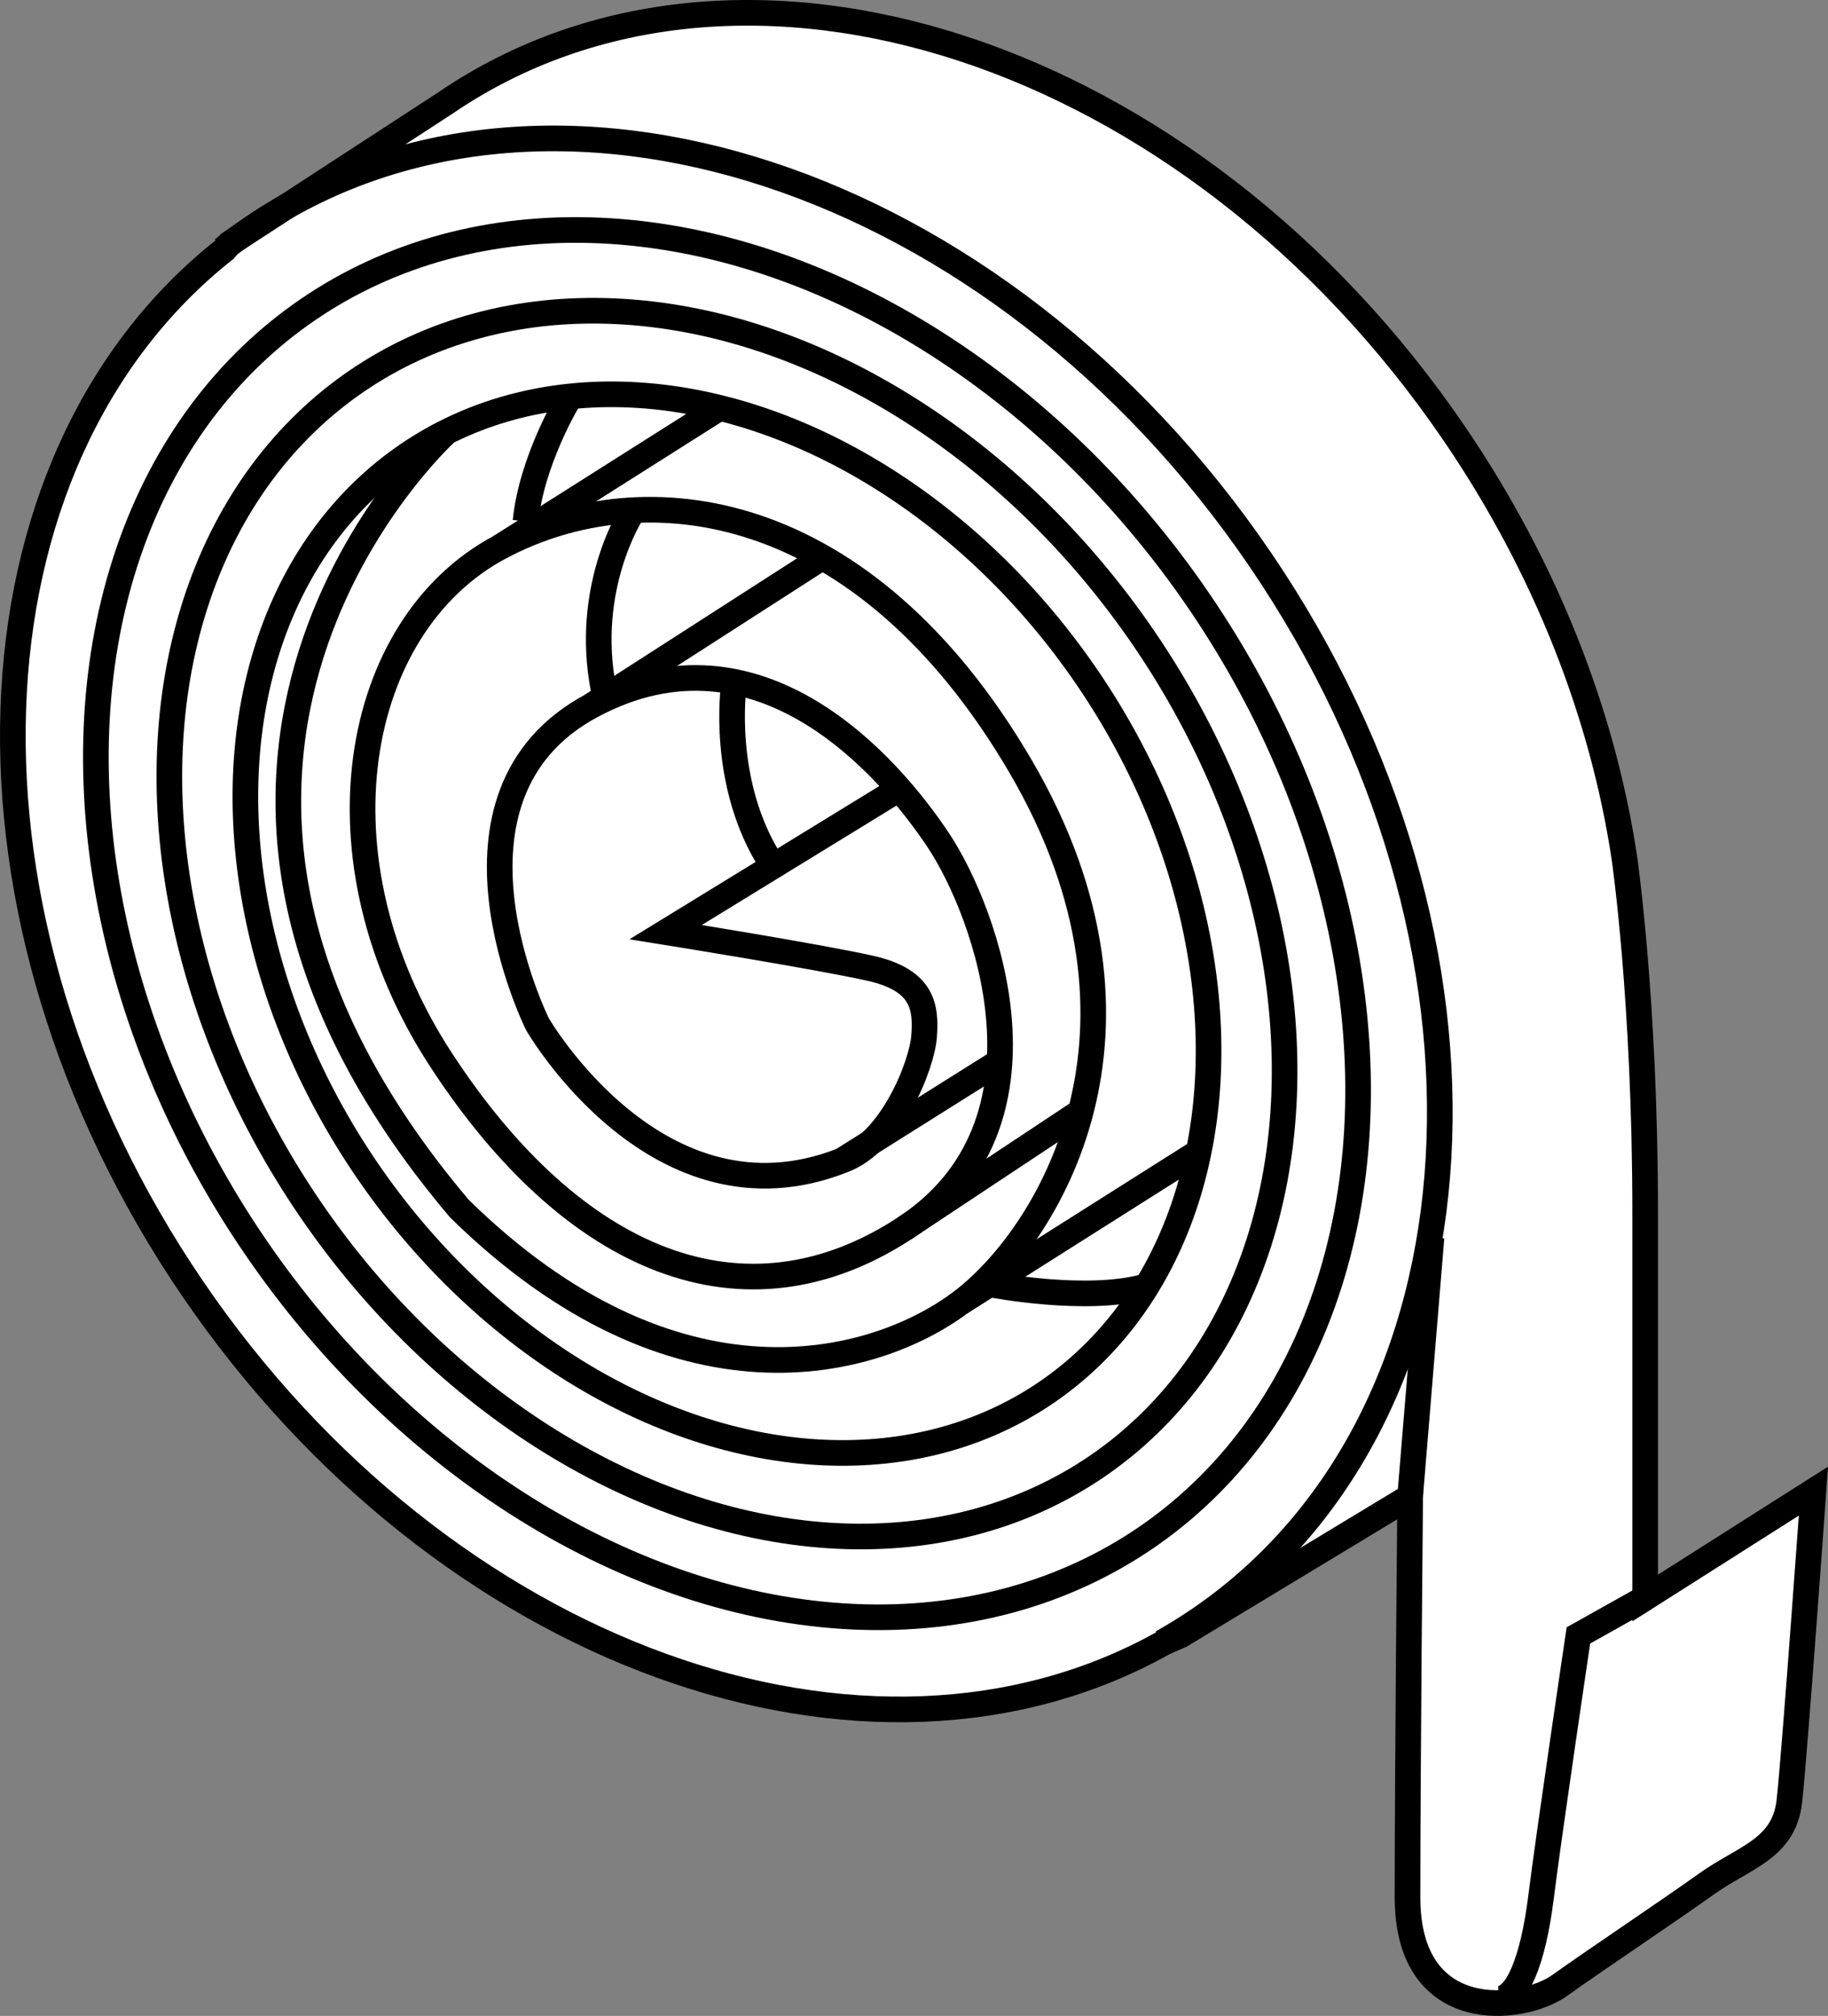 <?xml version="1.0" encoding="iso-8859-1"?>
<!-- Generator: Adobe Illustrator 28.1.0, SVG Export Plug-In . SVG Version: 6.00 Build 0)  -->
<svg version="1.1" id="image_1_" xmlns="http://www.w3.org/2000/svg" xmlns:xlink="http://www.w3.org/1999/xlink" x="0px" y="0px"
	 width="57.04px" height="62.878px" viewBox="0 0 57.04 62.878" enable-background="new 0 0 57.04 62.878"
	 xml:space="preserve">
<rect x="0" y="0" width="57.04" height="62.878" fill="#808080" stroke="none"/>
<path fill="#FFFFFF" stroke="#000000" stroke-width="0.8" stroke-miterlimit="10" d="M36.835,51.01l7.167-4.333
	c0,0-0.083,8.5-0.083,12.5s3.583,3.583,4.75,2.75c1.167-0.833,3.417-2.333,4.583-3.167
	c1.167-0.833,2.417-1.083,2.583-2.583c0.167-1.5,0.75-9.667,0.75-9.667l-5.25,3.333c0,0,0-5.333,0-12
	s-0.651-11.098-0.651-11.098c-0.667-4.425-2.425-8.995-5.3-13.215C37.218,1.547,23.127-3.076,13.911,3.204
	L7.168,7.593L7.013,7.78c-8.365,6.609-8.897,20.827-1.005,32.409c7.829,11.49,21.107,16.213,30.311,11.046
	L36.835,51.01z"/>
<path fill="none" stroke="#000000" stroke-width="0.8" stroke-miterlimit="10" d="M36.256,51.235
	c0.395-0.222,0.782-0.462,1.161-0.72c9.216-6.28,10.069-21.085,1.903-33.068S17.065,0.841,7.848,7.121
	C7.54,7.331,7.24,7.551,6.95,7.78"/>
<ellipse transform="matrix(0.826 -0.563 0.563 0.826 -12.287 17.783)" fill="none" stroke="#000000" stroke-width="0.8" stroke-miterlimit="10" cx="22.696" cy="28.818" rx="17.843" ry="23.199"/>
<ellipse transform="matrix(0.826 -0.563 0.563 0.826 -12.287 17.783)" fill="none" stroke="#000000" stroke-width="0.8" stroke-miterlimit="10" cx="22.696" cy="28.818" rx="15.765" ry="20.498"/>
<ellipse transform="matrix(0.826 -0.563 0.563 0.826 -12.287 17.783)" fill="none" stroke="#000000" stroke-width="0.8" stroke-miterlimit="10" cx="22.696" cy="28.818" rx="13.616" ry="17.703"/>
<line fill="none" stroke="#000000" stroke-width="0.8" stroke-miterlimit="10" x1="44.001" y1="46.677" x2="44.668" y2="38.593"/>
<path fill="none" stroke="#000000" stroke-width="0.8" stroke-miterlimit="10" d="M51.335,49.843l-2.083,1.167
	c0,0-0.917,6.167-1.167,8.167s-0.75,3.167-1.333,3.167"/>
<path fill="none" stroke="#000000" stroke-width="0.8" stroke-miterlimit="10" d="M13.897,13.51
	c0,0-11.312,10.312,0.438,24.188c6.75,6.625,12.938,4.938,15.625,2.938s6.75-8.438,1.875-16.75s-11.688-9.25-16.25-6.812
	s-5.938,9.688-1.812,16s9.438,8.5,14.438,5.25s2.562-9.875,1.062-12.125s-5.562-7-10.812-4.188
	s-1.688,9.938-1.688,9.938s3.75,6.5,9.5,4.25c1.562-0.562,2.5-3,2.562-3.875s0-1.75-1.688-2.125s-6.375-1.125-6.375-1.125
	l7.175-4.4"/>
<line fill="none" stroke="#000000" stroke-width="0.8" stroke-miterlimit="10" x1="15.585" y1="17.073" x2="22.397" y2="12.76"/>
<line fill="none" stroke="#000000" stroke-width="0.8" stroke-miterlimit="10" x1="18.46" y1="22.01" x2="25.46" y2="17.51"/>
<line fill="none" stroke="#000000" stroke-width="0.8" stroke-miterlimit="10" x1="26.272" y1="36.198" x2="31.147" y2="33.135"/>
<line fill="none" stroke="#000000" stroke-width="0.8" stroke-miterlimit="10" x1="28.21" y1="38.323" x2="33.585" y2="34.76"/>
<line fill="none" stroke="#000000" stroke-width="0.8" stroke-miterlimit="10" x1="29.96" y1="40.635" x2="37.272" y2="36.01"/>
<path fill="none" stroke="#000000" stroke-width="0.8" stroke-miterlimit="10" d="M30.96,40.073c0,0,2.938,0.562,4.75,0.062"
	/>
<path fill="none" stroke="#000000" stroke-width="0.8" stroke-miterlimit="10" d="M17.71,12.51c0,0-1.125,1.875-1.312,3.75"/>
<path fill="none" stroke="#000000" stroke-width="0.8" stroke-miterlimit="10" d="M19.71,16.01c0,0-1.5,2.312-0.875,5.5"/>
<path fill="none" stroke="#000000" stroke-width="0.8" stroke-miterlimit="10" d="M22.897,21.385c0,0-0.438,3.062,1.188,5.562
	"/>
</svg>
